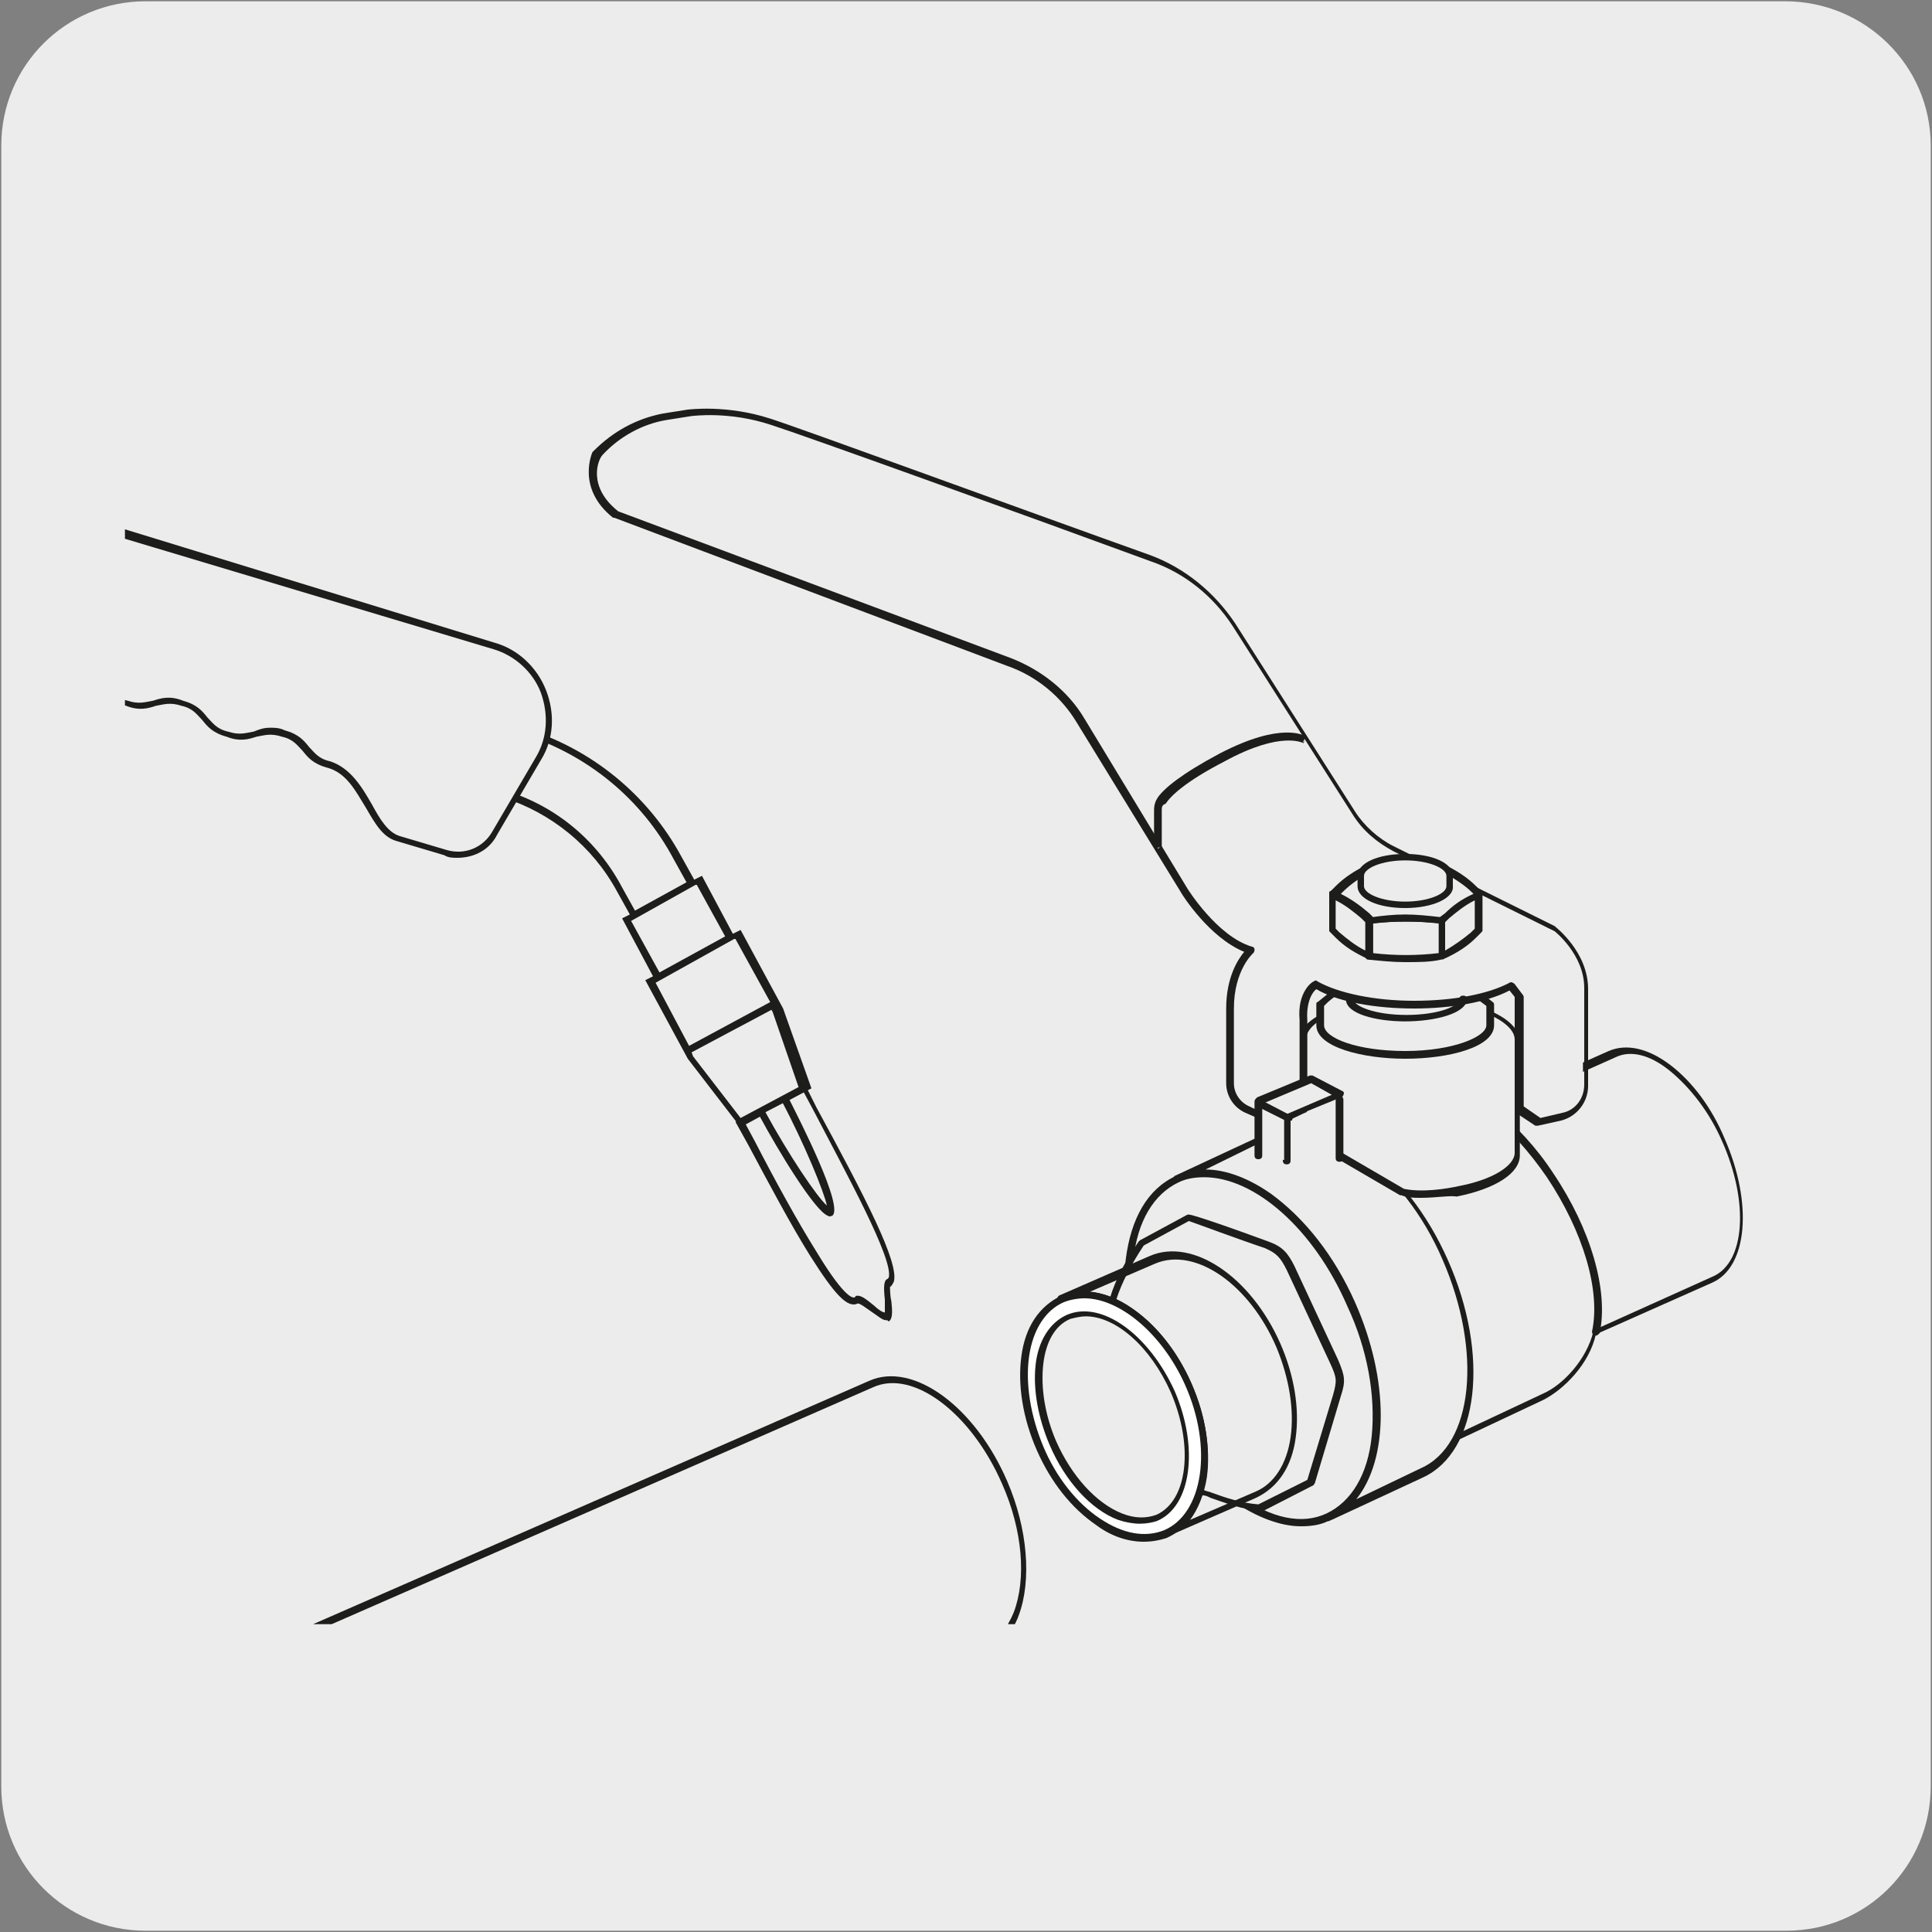 <svg enable-background="new 0 0 150 150" viewBox="0 0 150 150" xmlns="http://www.w3.org/2000/svg" xmlns:xlink="http://www.w3.org/1999/xlink"><rect x="0" y="0" width="150" height="150" fill="#808080" stroke="none"/><clipPath id="a"><path d="m9.7 26h129v100.1h-129z"/></clipPath><clipPath id="b"><path d="m9.7 26h129v100.1h-129z"/></clipPath><clipPath id="c"><path d="m9.7 26h129v100.1h-129z"/></clipPath><clipPath id="d"><path d="m9.7 26h129v100.1h-129z"/></clipPath><clipPath id="e"><path d="m9.7 26h129v100.1h-129z"/></clipPath><clipPath id="f"><path d="m9.7 26h129v100.1h-129z"/></clipPath><path d="m11.3.1h127.3c6.2 0 11.3 5 11.3 11.2v127.4c0 6.2-5 11.2-11.2 11.2h-127.4c-6.2 0-11.2-5-11.2-11.2v-127.4c0-6.2 5-11.2 11.2-11.2z" fill="#edecec"/><path d="m133.9 88.5c-2.1-4.8-6-7.8-8.6-6.6l-9.4 4.2c-2.3-1.7-4.6-2.3-6.6-1.4l-10.4 4.8c3.8-1.7 9.3 2.3 12.2 8.8 2.9 6.6 2.2 13.3-1.6 15l10.4-4.8c1.7-.7 3.6-2.8 4-5l9.1-4.1c2.7-1.2 3-6.1.9-10.9" fill="#edecec"/><g clip-path="url(#a)"><path d="m109.5 113.6c-.1 0-.2-.1-.3-.2s0-.3.1-.4l.1-.1c3.6-1.7 4.2-8.2 1.4-14.6-1.4-3.1-3.4-5.8-5.7-7.4-2.2-1.6-4.4-2.1-6.2-1.3-.1.1-.3 0-.4-.1s0-.3.1-.4l10.4-4.8c2-.9 4.3-.4 6.7 1.4l9.2-4.1c1.4-.6 3.1-.2 4.8 1.1s3.2 3.3 4.2 5.7c2.2 5 1.8 10-1 11.2l-9 4c-.5 2.3-2.5 4.3-4.1 5.1l-10.2 4.8c-.1 0-.1 0-.1.1.1 0 .1 0 0 0zm-8.5-24.8c1.4 0 3 .6 4.5 1.8 2.3 1.7 4.4 4.4 5.9 7.6 2.4 5.5 2.3 11 .1 13.9l8.3-3.9c1.6-.7 3.4-2.7 3.9-4.8 0-.1.1-.2.2-.2l9.1-4.1c2.5-1.1 2.8-5.8.7-10.5-1-2.3-2.5-4.2-4.1-5.5-1.5-1.2-3-1.6-4.2-1l-9.4 4.2c-.1 0-.2 0-.3 0-2.3-1.7-4.5-2.2-6.3-1.4z" fill="#1d1d1b"/></g><path d="m115.8 86.2c1.6 1.3 3.2 3 4.5 5.1 3 4.4 4.2 9.1 3.5 12.2" fill="none"/><path d="m123.9 103.7c-.2 0-.3-.2-.3-.3.7-3.2-.7-7.8-3.5-12-1.3-1.9-2.9-3.7-4.5-5-.1-.1-.1-.3 0-.4s.3-.1.4 0c1.7 1.4 3.3 3.1 4.6 5.1 2.9 4.3 4.3 9.1 3.6 12.4-.1.1-.2.2-.3.2z" fill="#1d1d1b"/><path d="m103.1 117.8c.1 0 .2-.1.3-.1 4-2.1 4.7-9.3 1.5-16.4-3.2-7.2-9.3-11.6-13.5-9.7l7.3-3.4c4.2-1.9 10.2 2.5 13.5 9.7 3.2 7.2 2.4 14.6-1.8 16.5z" fill="#edecec"/><path d="m103.1 118.1c-.1 0-.2-.1-.3-.2s0-.3.1-.4l.2-.1h.1c3.9-2 4.5-9.1 1.4-16-1.5-3.5-3.8-6.4-6.3-8.2s-4.9-2.3-6.8-1.4c-.1.1-.3 0-.4-.1s0-.3.1-.4l7.3-3.4c2.1-.9 4.8-.4 7.4 1.5s4.9 4.8 6.5 8.4c3.3 7.4 2.4 14.9-1.9 16.9l-7.1 3.3c-.1 0-.1.1-.3.1zm-9.5-27.3c1.6 0 3.4.7 5.1 1.9 2.6 1.9 4.9 4.8 6.5 8.4 2.7 6.1 2.6 12.2.1 15.3l5-2.4c4.1-1.8 4.8-9.1 1.7-16.2-1.5-3.5-3.8-6.4-6.3-8.2s-4.9-2.3-6.8-1.4z" fill="#1d1d1b"/><path d="m104.9 101.3c3.2 7.2 2.4 14.6-1.8 16.5s-10.2-2.5-13.5-9.7c-3.2-7.2-2.4-14.6 1.8-16.5s10.3 2.4 13.5 9.7" fill="#edecec"/><path d="m101 118.5c-1.6 0-3.4-.7-5.2-1.9-2.6-1.9-4.9-4.8-6.5-8.4-1.6-3.5-2.3-7.2-1.9-10.4s1.7-5.5 3.9-6.5c4.4-1.9 10.6 2.5 13.8 9.9 1.6 3.5 2.3 7.2 1.9 10.4s-1.7 5.5-3.9 6.5c-.6.3-1.3.4-2.1.4zm-7.5-27.1c-.7 0-1.4.1-2 .4-1.9.9-3.2 3-3.5 6-.3 3.1.3 6.7 1.9 10.1 1.5 3.5 3.8 6.4 6.3 8.2s4.9 2.3 6.8 1.4 3.2-3 3.5-6c.3-3.1-.3-6.7-1.9-10.1-2.6-6-7.2-10-11.1-10z" fill="#1d1d1b"/><path d="m97.9 117.1 3.9-2 2-6.7c.4-1.1.3-1.5-.2-2.6l-3.4-7.3c-.5-1-.9-1.5-1.9-1.8 0 0-5.9-2.1-6-2.1l-3.7 2c-1 1.5-1.7 2.9-2.1 4.2s-.5 2.4-.4 3.3c.2 1.9.6 3.7 1.4 5.5s2 3.3 3.3 4.6c.6.7 1.4 1.3 2.7 1.7s2.7 1.1 4.4 1.2" fill="#edecec"/><path d="m97.9 117.3c-1.5-.1-2.7-.6-3.9-1-.2-.1-.4-.2-.6-.2-1.3-.5-2.2-1.1-2.8-1.8-1.4-1.4-2.5-2.9-3.3-4.6s-1.3-3.6-1.5-5.6c-.2-.9-.1-2.1.4-3.4.4-1.3 1.1-2.7 2.2-4.3l.1-.1 3.7-2h.1s.2-.1 6.2 2.1c1.1.4 1.5.9 2 1.9l3.4 7.3c.5 1.2.6 1.6.2 2.8l-2 6.7c0 .1-.1.1-.1.2l-3.9 2c-.1 0-.1 0-.2 0zm-9.1-20.6c-1 1.5-1.7 2.9-2.1 4.1-.4 1.3-.5 2.3-.4 3.2.2 2 .7 3.8 1.4 5.5.8 1.6 1.8 3.2 3.2 4.5.5.7 1.4 1.2 2.6 1.7.2.1.4.1.6.2 1.1.4 2.3.8 3.6.9l3.8-1.9 2-6.6c.3-1.1.3-1.3-.2-2.4l-3.4-7.3c-.5-1-.8-1.3-1.7-1.7-2.1-.7-5.3-1.9-5.9-2.1z" fill="#1d1d1b"/><path d="m100 90.1v-3.2l1.2-2.6v-3.5c0-1.8 3.7-3.2 8.3-3.2s8.3 1.4 8.3 3.2v.1 8.7c0 1.3-1.9 2.4-4.7 2.9-1.1.2-2.9.5-4.3.2l-4.8-2.8" fill="#edecec"/><path d="m110.3 93c-.5 0-1 0-1.5-.2 0 0 0 0-.1 0l-4.8-2.8c-.1-.1-.2-.2-.1-.4.1-.1.2-.2.4-.1l4.8 2.8c1.4.3 3.3 0 4.2-.2 2.7-.5 4.4-1.6 4.4-2.6v-8.8c0-1.4-3.2-3-8.1-3-4.8 0-8.1 1.5-8.1 3v3.5.1l-1.2 2.6v3.2c0 .2-.1.3-.3.3s-.3-.1-.3-.3v-3.2-.1l1.2-2.5v-3.4c0-2 3.8-3.5 8.6-3.5s8.6 1.5 8.6 3.5v.1 8.7c0 1.4-1.9 2.6-4.9 3.2-.5-.1-1.6.1-2.8.1z" fill="#1d1d1b"/><path d="m115.7 79.6c0 1.3-3 2.3-6.6 2.3s-6.6-1-6.6-2.3v-1.6l.5-.4c.8-.6 1.7-1.2 2.8-1.6 2.2-.2 4.4-.2 6.6 0 1.1.4 2 1 2.8 1.6l.5.4z" fill="#edecec"/><path d="m109.1 82.2c-3.3 0-6.9-.9-6.9-2.6v-1.6c0-.1 0-.2.1-.2l.5-.4c.8-.7 1.8-1.2 2.9-1.7h.1c2.2-.2 4.4-.2 6.6 0h.1c1.1.5 2.1 1 2.9 1.7l.5.4c.1.1.1.1.1.2v1.6c0 1.7-3.5 2.6-6.9 2.6zm-6.3-4.1v1.5c0 1 2.6 2 6.3 2s6.3-1.1 6.3-2v-1.5l-.4-.3c-.8-.6-1.7-1.1-2.7-1.6-2.1-.2-4.3-.2-6.5 0-1.1.4-2 1-2.7 1.6z" fill="#1d1d1b"/><path d="m117.2 76.4c-1.6.9-4.4 1.5-7.5 1.5-3.2 0-6-.6-7.6-1.5 0 0-1.1.7-.9 2.8v7l-2.1 1-2.2-1c-.8-.4-1.3-1.2-1.3-2v-5.8c0-3.2 1.6-4.5 1.6-4.5-2.8-.8-5.2-4.6-5.2-4.6l-8.2-13.4c-1.3-2.1-3.2-3.7-5.5-4.5l-30.5-11.4c-2.8-2.2-1.5-4.7-1.5-4.7 1.4-1.4 3.2-2.4 5.2-2.8l1.9-.3s2.9-.4 6.3.7c2.6.9 21.1 7.6 29.5 10.6 2.7 1 4.9 2.8 6.4 5.2l9.3 14.6c.8 1.2 1.8 2.2 3.1 2.8l12.5 6.2s2.4 1.8 2.4 4.6v7.5c0 1.2-.8 2.2-1.9 2.4l-1.8.4-1.5-1v-8.8z" fill="#edecec"/><path d="m99 87.4-2.3-1c-.9-.4-1.5-1.3-1.5-2.3v-5.8c0-2.4.9-3.8 1.4-4.4-2.7-1.1-4.8-4.4-4.9-4.6l-8.1-13.2c-1.2-2-3.1-3.6-5.4-4.4l-30.5-11.5h-.1c-2.9-2.3-1.6-5.1-1.6-5.1s0 0 .1-.1c1.5-1.5 3.3-2.5 5.4-2.9l1.9-.3c.1 0 3-.4 6.4.7 2.5.8 19.7 7.1 29.5 10.6 2.7 1 5 2.9 6.6 5.3l9.3 14.6c.7 1.1 1.8 2.1 3 2.7l12.5 6.2c.1.1 2.6 2 2.6 4.9v7.5c0 1.3-.9 2.4-2.1 2.7l-1.8.4c-.1 0-.2 0-.2 0l-1.5-1c-.1-.1-.1-.1-.1-.2v-8.8l-.4-.5c-1.7.9-4.5 1.4-7.4 1.4-3 0-5.9-.5-7.6-1.5-.3.2-.8 1-.7 2.4v7c0 .1-.1.2-.2.2l-2.1 1c-.1 0-.1 0-.2 0zm-51-47.7 30.5 11.4c2.3.9 4.4 2.5 5.7 4.7l8 13.2s2.3 3.7 5 4.5c.1 0 .2.1.2.2s0 .2-.1.3c0 0-1.5 1.3-1.5 4.3v5.8c0 .8.5 1.5 1.2 1.8l2.1 1 1.8-.9v-6.8c-.2-2.2 1-3 1.1-3 .1-.1.2-.1.3 0 1.6.9 4.4 1.5 7.5 1.5 3 0 5.7-.5 7.4-1.4.1-.1.3 0 .4.1l.6.8s.1.1.1.2v8.5l1.3.9 1.7-.4c1-.2 1.7-1.1 1.7-2.2v-7.5c0-2.6-2.3-4.4-2.3-4.4l-12.5-6.2c-1.3-.7-2.4-1.6-3.2-2.9l-9.3-14.6c-1.5-2.3-3.7-4.1-6.3-5-9.8-3.6-27-9.8-29.5-10.6-3.3-1.1-6.1-.7-6.2-.7l-1.9.3c-1.9.3-3.7 1.3-5 2.7-.4.4-1.2 2.5 1.2 4.4z" fill="#1d1d1b"/><path d="m101.3 57.4s-1.7-1.1-6.4 1.4c-3.1 1.6-4.2 2.7-4.7 3.3-.2.2-.3.5-.3.9v2.9" fill="#edecec"/><path d="m90.2 65.8h-.6v-2.9c0-.4.1-.7.3-1 .5-.7 1.8-1.8 4.8-3.4 4.8-2.5 6.6-1.4 6.7-1.3l-.3.5.2-.2-.1.2s-1.7-1-6.1 1.4c-3.1 1.6-4.2 2.7-4.6 3.3-.3.1-.3.3-.3.5z" fill="#1d1d1b"/><path d="m112 74.3v-2.8c-1.9-.2-3.8-.2-5.7 0v2.8c1.9.2 3.8.2 5.7 0" fill="#edecec"/><path d="m109.1 74.7c-1 0-1.9-.1-2.9-.2-.1 0-.2-.1-.2-.3v-2.8c0-.1.1-.3.2-.3 1.9-.2 3.8-.2 5.7 0 .1 0 .2.1.2.3v2.8c0 .1-.1.3-.2.3-.8.2-1.8.2-2.8.2zm-2.5-.7c1.7.2 3.4.2 5.1 0v-2.3c-1.7-.2-3.4-.2-5.1 0z" fill="#1d1d1b"/><path d="m103.5 69.5v2.8l.4.4c.7.6 1.5 1.2 2.4 1.6v-2.8l-.4-.4c-.7-.7-1.5-1.2-2.4-1.6" fill="#edecec"/><path d="m106.3 74.5c-1.1-.5-1.9-1-2.6-1.7l-.4-.4c-.1-.1-.1-.1-.1-.2v-2.8c0-.1 0-.2.1-.2.1-.1.2-.1.3 0 1 .5 1.8 1 2.5 1.7l.4.4c.1.1.1.1.1.2v2.8c0 .1 0 .2-.1.2s-.1 0-.2 0zm-2.6-2.4.3.3c.6.5 1.2 1 2 1.4v-2.2l-.3-.3c-.6-.5-1.2-1-2-1.4z" fill="#1d1d1b"/><path d="m112 74.3v-2.8l.4-.4c.7-.6 1.5-1.2 2.4-1.6v2.8l-.4.4c-.7.6-1.5 1.1-2.4 1.6" fill="#edecec"/><path d="m112 74.5c-.1 0-.1 0 0 0-.2-.1-.2-.1-.2-.2v-2.8c0-.1 0-.1.1-.2l.3-.4c.7-.7 1.5-1.2 2.5-1.7h.3c.1.1.1.1.1.2v2.8c0 .1 0 .1-.1.2l-.4.4c-.7.7-1.5 1.2-2.6 1.7zm.2-2.9v2.2c.7-.4 1.4-.9 2-1.4l.3-.3v-2.2c-.8.4-1.4.9-2 1.4z" fill="#1d1d1b"/><path d="m114.8 69.5c-.9.4-1.8 1-2.4 1.6l-.4.4c-1.9-.2-3.8-.2-5.7 0l-.4-.4c-.7-.6-1.5-1.2-2.4-1.6l.4-.4c.7-.6 1.5-1.2 2.4-1.6 1.9-.2 3.8-.2 5.7 0 .9.4 1.8 1 2.4 1.6z" fill="#edecec"/><path d="m112 71.7c-1.9-.2-3.8-.2-5.6 0-.1 0-.2 0-.2-.1l-.4-.4c-.7-.6-1.5-1.1-2.4-1.6-.1 0-.1-.1-.2-.2 0-.1 0-.2.1-.2l.4-.4c.7-.7 1.5-1.2 2.5-1.7h.1c1.9-.2 3.8-.2 5.7 0h.1c1 .5 1.8 1 2.5 1.7l.4.4c.1.1.1.2.1.2 0 .1-.1.2-.2.2-.9.4-1.7 1-2.4 1.6l-.4.4c0 .1-.1.1-.1.1zm-2.9-.7c.9 0 1.8.1 2.7.2l.4-.3c.6-.6 1.3-1.1 2.2-1.5l-.1-.1c-.6-.6-1.4-1.1-2.3-1.6-1.8-.2-3.7-.2-5.5 0-.9.4-1.7 1-2.3 1.6l-.1.1c.8.4 1.5.9 2.2 1.5l.3.3c.7-.1 1.6-.2 2.5-.2z" fill="#1d1d1b"/><path d="m112.6 68.8c0 .8-1.5 1.4-3.4 1.4s-3.4-.7-3.4-1.4v-.8c0-.8 1.5-1.4 3.4-1.4s3.4.7 3.4 1.4z" fill="#edecec"/><path d="m109.1 70.5c-2.1 0-3.7-.7-3.7-1.7v-.8c0-1 1.6-1.7 3.7-1.7s3.7.7 3.7 1.7v.8c.1.9-1.5 1.7-3.7 1.7zm0-3.7c-1.8 0-3.2.6-3.2 1.2v.8c0 .6 1.4 1.2 3.2 1.2s3.2-.6 3.2-1.2v-.8c0-.6-1.4-1.2-3.2-1.2z" fill="#1d1d1b"/><path d="m104 90.2c-.2 0-.3-.1-.3-.3v-4.5c0-.2.1-.3.3-.3s.3.1.3.3v4.5c0 .2-.1.3-.3.3z" fill="#1d1d1b"/><path d="m97.7 89.8v-4.2l4.1-1.7 2.2 1.2-4 1.7v3.3" fill="#edecec"/><path d="m100 90.3c-.2 0-.3-.1-.3-.3v-3.2c0-.1.1-.2.2-.3l3.5-1.5-1.6-.9-3.8 1.6v4c0 .2-.1.3-.3.3s-.3-.1-.3-.3v-4.2c0-.1.1-.2.2-.3l4.1-1.7h.2l2.3 1.2c.1 0 .2.2.1.3 0 .1-.1.2-.2.2l-3.9 1.6v3.1c0 .3-.1.4-.2.4z" fill="#1d1d1b"/><path d="m100 87.1-2.4-1.2c-.1-.1-.2-.2-.1-.4.1-.1.2-.2.4-.1l2.3 1.2c.1.1.2.2.1.4-.2 0-.2.1-.3.1z" fill="#1d1d1b"/><g clip-path="url(#b)"><path d="m57.4 87.4-4-5.2-3.3-6.1.6-.3-2.4-4.5.6-.3-1-1.8c-1.9-3.5-5.1-6.1-8.9-7.3l-.3-.1 1.6-5.4.3.1c5.3 1.6 9.7 5.2 12.3 10l1 1.8.6-.3 2.4 4.5.6-.3 3.3 6.1 2.2 6.2zm-3.7-5.7.1.3 3.7 4.8 4.5-2.4-2-5.8-.1-.2zm-2.8-5.4 2.6 4.9 6.3-3.4-2.7-4.9h-.1zm-1.9-4.8 2.2 4 5.1-2.8-2.2-4h-.1zm-9.7-10.1c3.9 1.2 7.1 3.9 9 7.5l1 1.8 4-2.2-1-1.8c-2.5-4.7-6.7-8.1-11.7-9.7z" fill="#1d1d1b"/></g><g clip-path="url(#c)"><path d="m2 52.3c2 .6 2.3-.7 4.3-.1s1.6 1.8 3.5 2.4c2 .6 2.3-.7 4.3-.1s1.6 1.9 3.5 2.4c2 .6 2.3-.7 4.3-.1s1.6 1.8 3.6 2.4c2.8.9 3.3 5.1 5.3 5.7l3.7 1.1c1.5.4 3.1-.2 3.9-1.5l3.4-5.8c1.9-3.3.3-7.6-3.4-8.7l-32.8-9.6c-1.8-.6-3.8.5-4.4 2.3l-1.5 5c-.5 1.9.5 4.1 2.3 4.6" fill="#edecec"/></g><g clip-path="url(#d)"><path d="m68.8 102.5c-.3 0-.6-.3-1.2-.7-.3-.2-.8-.6-1-.6-.8.4-1.8-.7-3.7-3.7-1.5-2.4-3.2-5.6-4.8-8.6l-1-1.8 1.6-.8 2.3-1.3 1.5-.8.9 1.8c3.8 7 6.4 12 6 13.5-.1.2-.2.4-.3.4 0 .1 0 .7.1 1.1.1.9.1 1.4-.2 1.6-.1-.1-.1-.1-.2-.1zm-2.2-1.9c.3 0 .7.3 1.3.8.2.2.6.5.8.5 0-.2 0-.7 0-1-.1-.9-.1-1.5.2-1.6 0 0 0 0 .1-.1.4-1.4-3.3-8.1-5.9-13.1l-.7-1.3-1.1.6c.7 1.4 4.3 8.4 3.3 9-.1 0-.2.1-.3 0-1-.3-3.9-5.1-5.3-7.7l-1.1.6.7 1.3c1.6 3.1 3.3 6.2 4.8 8.6 2.3 3.8 2.9 3.6 3 3.5 0-.1.1-.1.2-.1zm-7.2-14.3c1.8 3.3 4 6.6 4.8 7.3-.2-1-1.7-4.7-3.5-8.1zm-23.9-19.7c-.3 0-.7 0-1-.2l-3.7-1.1c-1.1-.3-1.7-1.4-2.4-2.6-.8-1.3-1.5-2.7-3-3.1-1.1-.3-1.5-.8-1.9-1.3-.4-.4-.7-.9-1.6-1.1-.9-.3-1.4-.1-2 0-.6.2-1.3.4-2.3 0-1.1-.3-1.5-.8-1.9-1.3-.4-.4-.7-.9-1.6-1.1-.9-.3-1.4-.1-2 0-.6.2-1.3.4-2.3 0-1.1-.3-1.5-.8-1.9-1.3-.4-.4-.7-.9-1.6-1.1-.9-.3-1.4-.1-2 0-.6.2-1.3.4-2.3 0-2-.6-3.1-2.9-2.5-4.9l1.5-5c.6-2 2.7-3.2 4.8-2.6l32.6 10c1.8.5 3.3 1.9 4 3.7s.6 3.8-.4 5.4l-3.4 5.8c-.6 1.2-1.8 1.8-3.1 1.8zm-14.5-10.1c.3 0 .7 0 1.1.2 1.1.3 1.5.8 1.9 1.3.4.4.7.9 1.6 1.1 1.6.5 2.5 2 3.3 3.4.6 1.1 1.2 2.1 2.1 2.4l3.7 1.1c1.4.4 2.8-.2 3.5-1.4l3.4-5.8c.9-1.5 1-3.3.4-5-.6-1.6-2-2.9-3.7-3.4l-32.7-9.8c-1.7-.5-3.6.5-4.1 2.2l-1.5 5c-.5 1.7.5 3.7 2.1 4.2.9.3 1.4.1 2 0 .6-.2 1.2-.4 2.3 0 1.1.3 1.5.8 1.9 1.3.4.4.7.9 1.6 1.1.9.3 1.4.1 2 0 .6-.2 1.3-.4 2.3 0 1.1.3 1.5.8 1.9 1.3.4.4.7.9 1.6 1.1.9.3 1.4.1 2 0 .5-.2.8-.3 1.3-.3z" fill="#1d1d1b"/></g><g clip-path="url(#e)"><path d="m47 140.8 29.7-12.8c3.3-1.4 3.9-7.1 1.5-12.8-2.5-5.7-7.1-9.1-10.4-7.7l-53.8 23.4" fill="#edecec"/></g><g clip-path="url(#f)"><path d="m47 141.1c-.1 0-.2-.1-.3-.2s0-.3.1-.4l29.7-12.8c1-.4 1.7-1.3 2.2-2.5 1-2.6.7-6.4-.9-10-2.4-5.5-6.9-8.9-10-7.5l-53.7 23.5c-.1.1-.3 0-.4-.1s0-.3.1-.4l53.7-23.5c3.4-1.5 8.2 2 10.7 7.8 1.6 3.7 1.9 7.7.9 10.4-.5 1.4-1.4 2.3-2.5 2.8z" fill="#1d1d1b"/></g><path d="m109.1 79.3c-2.3 0-4.6-.6-4.6-1.7 0-.2.1-.3.3-.3s.3.1.3.3c0 .5 1.6 1.2 4.1 1.2s4.1-.7 4.1-1.2c0-.2.1-.3.3-.3s.3.1.3.3c-.1 1.1-2.5 1.7-4.8 1.7z" fill="#1d1d1b"/><path d="m90.5 119.1c3.2-1.4 4-6.6 1.8-11.6s-6.6-8-9.7-6.6l7.1-3.1c3.2-1.4 7.5 1.6 9.7 6.6s1.4 10.2-1.8 11.6z" fill="none"/><path d="m90.5 119.4c-.1 0-.2-.1-.3-.2s0-.3.1-.4c1.4-.6 2.4-2.1 2.7-4.2s-.1-4.6-1.1-7-2.6-4.4-4.4-5.6-3.5-1.5-5-.9c-.1.1-.3 0-.4-.1s0-.3.1-.4l7.1-3.1c3.3-1.4 7.8 1.6 10.1 6.8 1.1 2.5 1.5 5.1 1.2 7.3-.3 2.3-1.4 3.9-3.1 4.7l-7.1 3.1zm-5.9-19.1c1.1.1 2.2.5 3.3 1.3 1.9 1.3 3.5 3.3 4.6 5.8s1.5 5.1 1.2 7.3c-.2 1.3-.7 2.5-1.3 3.3l5.1-2.2c1.4-.6 2.4-2.1 2.7-4.2s-.1-4.6-1.1-7c-2.1-4.9-6.3-7.8-9.4-6.5z" fill="#1d1d1b"/><path d="m92.2 107.5c2.2 5 1.4 10.2-1.8 11.6s-7.5-1.6-9.7-6.6-1.4-10.2 1.8-11.6 7.5 1.5 9.7 6.6" fill="#fff"/><path d="m88.8 119.7c-1.2 0-2.5-.4-3.7-1.3-1.9-1.3-3.5-3.3-4.6-5.8s-1.5-5.1-1.2-7.3c.3-2.3 1.4-3.9 3.1-4.7 3.3-1.4 7.8 1.6 10.1 6.8 2.3 5.2 1.4 10.5-1.9 12-.6.2-1.2.3-1.8.3zm-4.6-18.9c-.5 0-1.1.1-1.6.3-1.4.6-2.4 2.1-2.7 4.2s.1 4.6 1.1 7 2.6 4.4 4.4 5.6 3.5 1.5 5 .9c3-1.3 3.8-6.4 1.6-11.3-1.8-4-5.1-6.7-7.8-6.7z" fill="#1d1d1b"/><path d="m91.1 108c1.9 4.3 1.3 8.7-1.2 9.8-2.6 1.1-6.2-1.5-8-5.8-1.9-4.3-1.3-8.7 1.2-9.8s6.1 1.5 8 5.8" fill="#edecec"/><path d="m88.5 118.3c-.5 0-1.1-.1-1.7-.3-2.1-.8-4.1-3-5.3-5.8-.9-2.1-1.3-4.3-1.1-6.2s1.1-3.3 2.4-3.9c2.7-1.2 6.4 1.5 8.4 5.9 1.9 4.4 1.3 9-1.4 10.1-.3.1-.8.2-1.3.2zm-4.2-16.1c-.4 0-.8.1-1.2.2-1.2.5-1.9 1.8-2.1 3.5-.2 1.8.1 3.9 1 6 1.2 2.7 3.1 4.8 5.1 5.6 1 .4 1.9.4 2.7.1 2.4-1.1 2.9-5.3 1.1-9.5-1.6-3.6-4.3-5.9-6.6-5.9z" fill="#1d1d1b"/></svg>